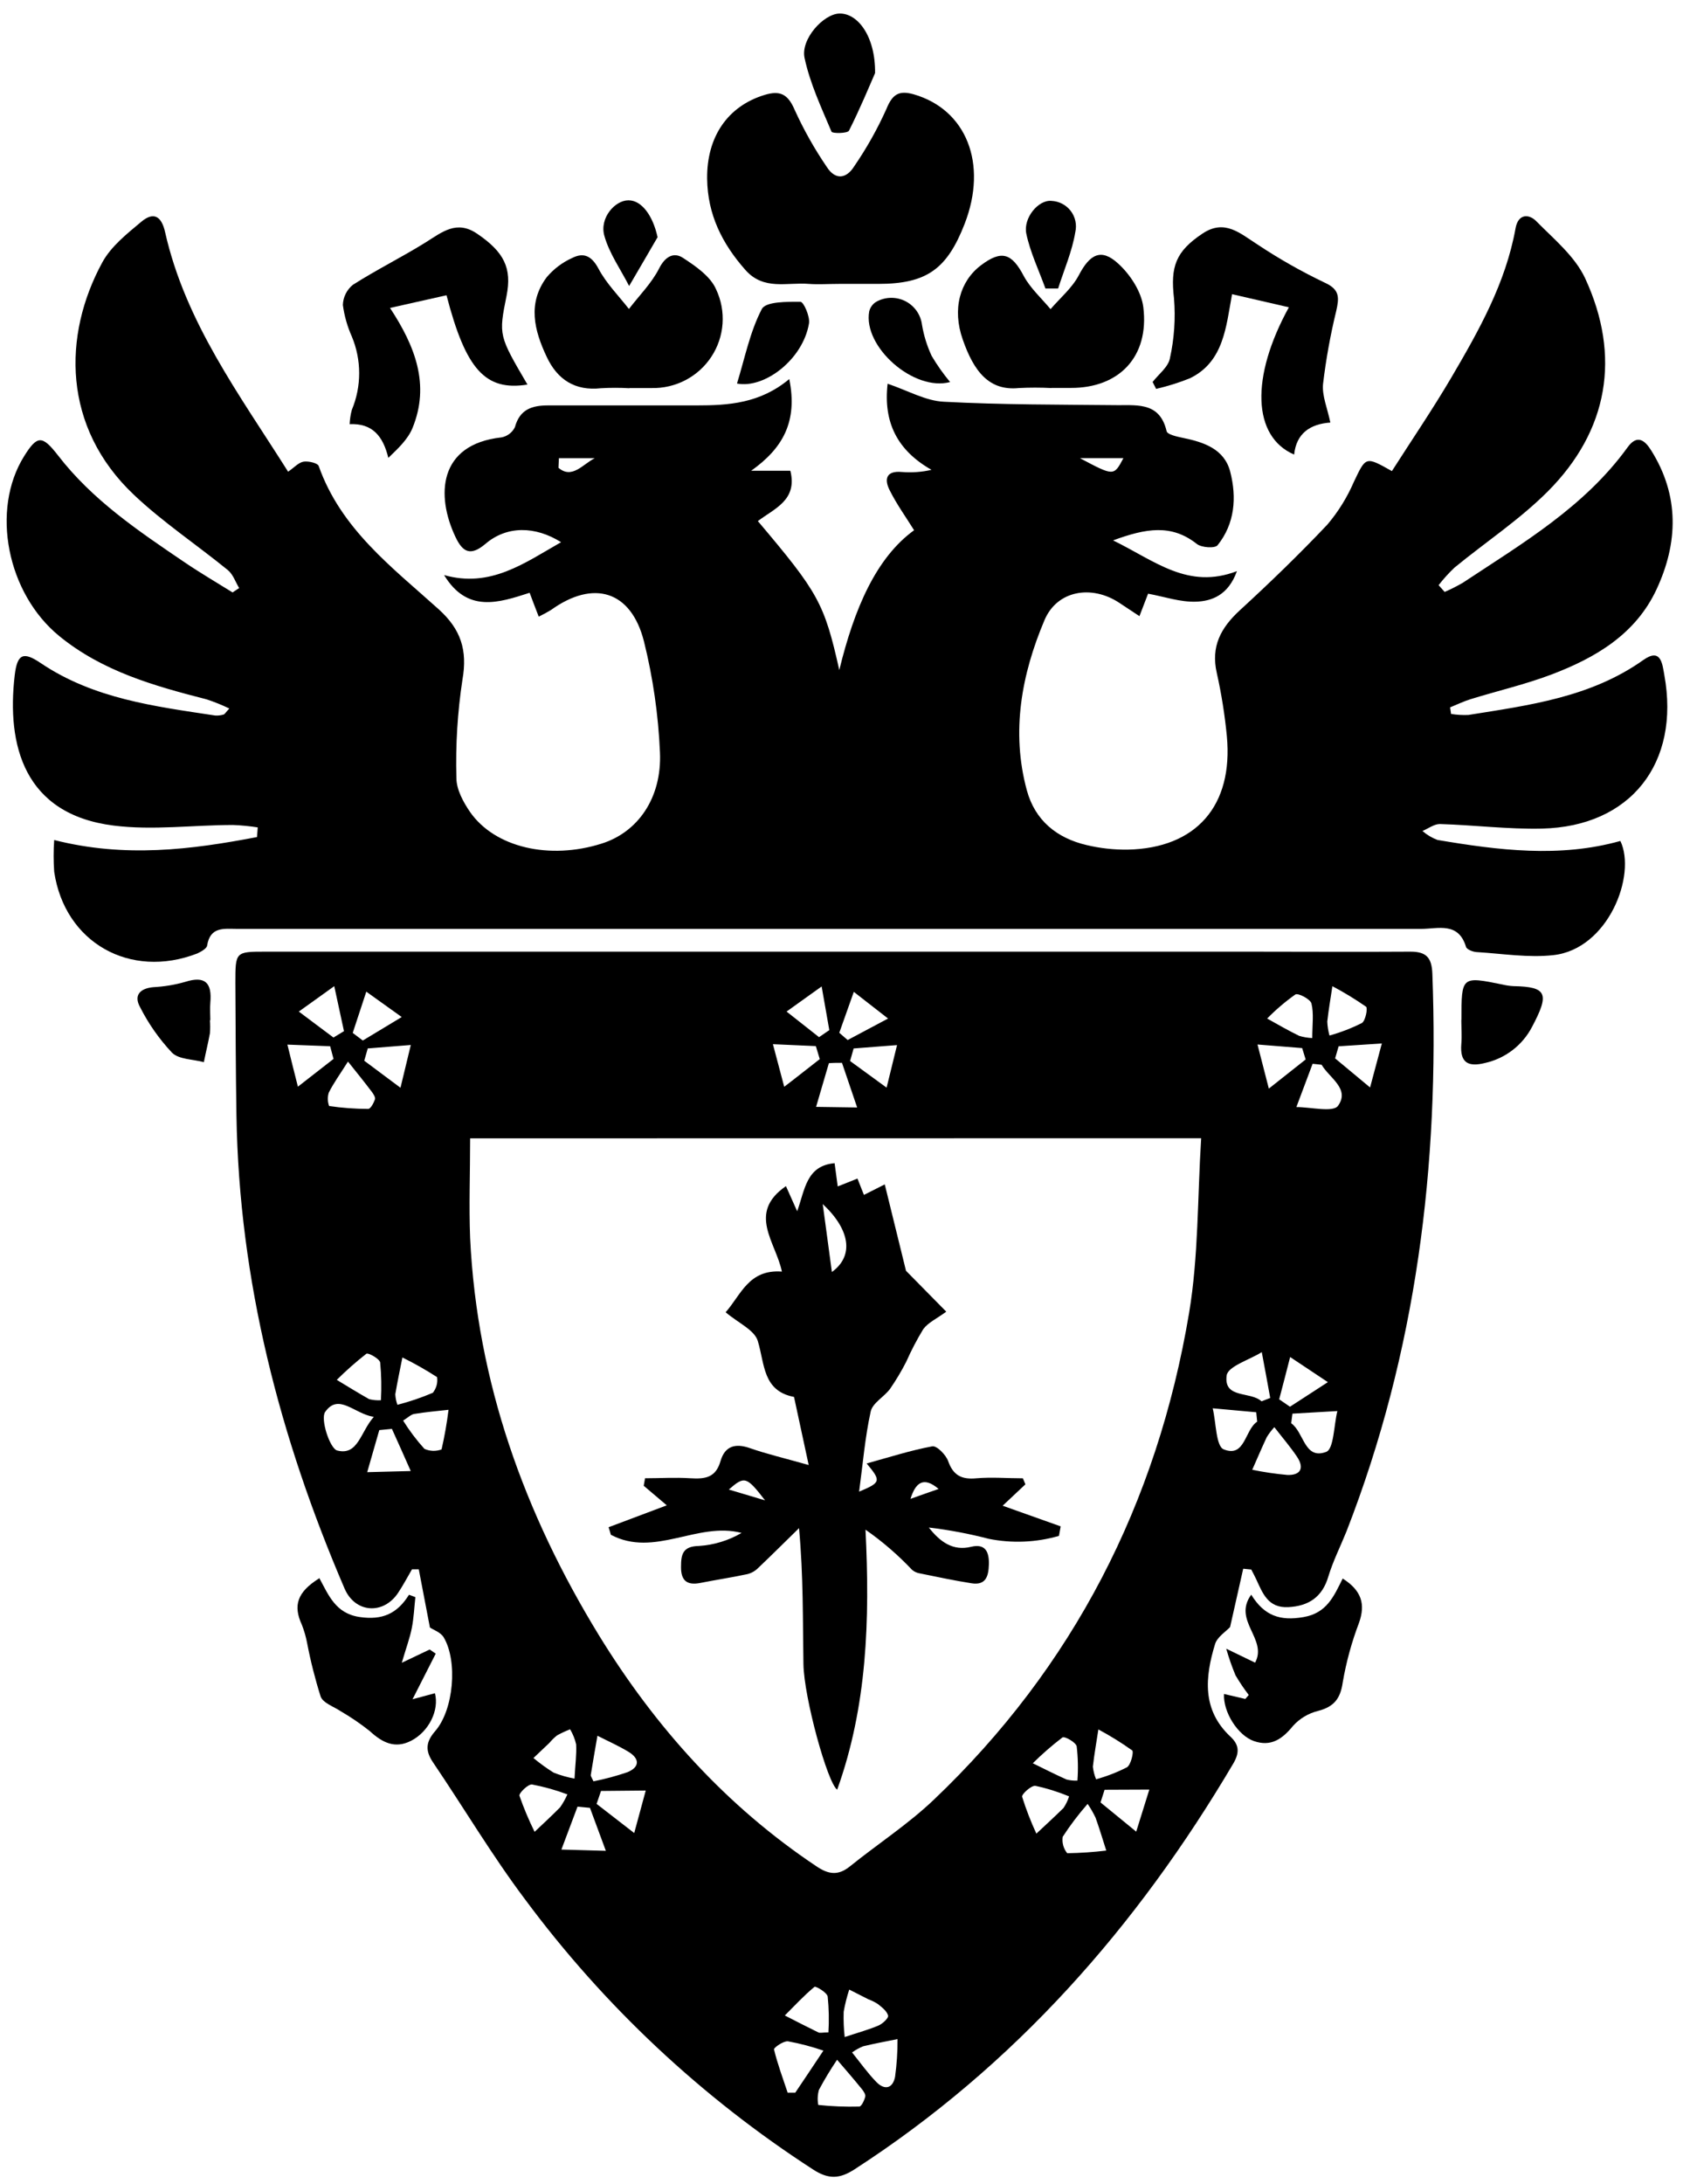 <svg width="91" height="118" viewBox="0 0 91 118" fill="none" xmlns="http://www.w3.org/2000/svg">
<g clip-path="url(#clip0_909_7707)">
<path d="M29.133 33.329C28.944 32.839 28.807 32.488 28.637 32.03C26.956 32.573 25.265 33.134 24.012 31.073C26.515 31.784 28.36 30.423 30.338 29.296C28.934 28.416 27.4 28.4 26.245 29.39C25.425 30.082 25.008 29.816 24.629 29.017C23.568 26.786 23.689 24.01 27.113 23.634C27.269 23.605 27.417 23.54 27.543 23.444C27.67 23.348 27.771 23.224 27.841 23.082C28.105 22.108 28.777 21.906 29.636 21.906C32.312 21.906 34.982 21.906 37.656 21.906C39.392 21.906 41.096 21.799 42.676 20.481C43.146 22.799 42.313 24.231 40.616 25.436H42.734C43.133 27.036 41.86 27.481 40.978 28.157C44.242 32.017 44.569 32.582 45.381 36.206C46.188 32.881 47.376 30.134 49.425 28.65C48.975 27.929 48.489 27.254 48.12 26.52C47.794 25.903 47.901 25.419 48.773 25.504C49.307 25.546 49.844 25.507 50.366 25.387C48.518 24.335 47.754 22.825 47.993 20.734C49.093 21.104 50.056 21.666 51.044 21.708C54.181 21.874 57.324 21.861 60.468 21.893C61.584 21.893 62.723 21.776 63.079 23.299C63.121 23.484 63.653 23.595 63.976 23.663C65.099 23.893 66.206 24.264 66.519 25.494C66.875 26.877 66.77 28.296 65.834 29.462C65.687 29.64 64.965 29.592 64.711 29.39C63.34 28.306 61.959 28.546 60.184 29.199C62.449 30.303 64.225 31.875 66.881 30.861C66.415 32.16 65.52 32.485 64.659 32.511C63.797 32.537 62.981 32.245 62.077 32.079L61.61 33.293L60.51 32.566C59.028 31.592 57.161 31.891 56.476 33.508C55.239 36.43 54.661 39.524 55.519 42.694C55.963 44.337 57.151 45.291 58.761 45.664C59.486 45.836 60.231 45.918 60.977 45.908C64.678 45.833 66.689 43.538 66.336 39.778C66.225 38.628 66.043 37.486 65.791 36.359C65.465 34.927 66.013 33.923 67.025 32.988C68.657 31.491 70.247 29.956 71.768 28.348C72.359 27.653 72.843 26.873 73.204 26.036C73.857 24.669 73.827 24.647 75.26 25.455C76.327 23.786 77.457 22.127 78.472 20.403C79.957 17.87 81.409 15.308 81.945 12.341C82.085 11.542 82.666 11.552 83.058 11.944C84.017 12.918 85.147 13.841 85.705 15.029C87.663 19.25 86.962 23.276 83.684 26.559C82.157 28.085 80.326 29.293 78.648 30.667C78.337 30.961 78.049 31.279 77.786 31.618L78.113 31.985C78.448 31.839 78.775 31.674 79.092 31.491C82.31 29.361 85.669 27.4 88.009 24.163C88.535 23.439 88.953 23.815 89.282 24.341C90.813 26.783 90.741 29.335 89.566 31.852C88.43 34.281 86.266 35.54 83.906 36.44C82.477 36.982 80.969 37.329 79.51 37.781C79.131 37.898 78.775 38.073 78.407 38.222C78.423 38.339 78.442 38.456 78.459 38.576C78.767 38.627 79.08 38.645 79.392 38.632C82.692 38.105 86.018 37.677 88.858 35.66C89.808 34.988 89.883 35.868 89.99 36.472C90.859 41.239 88.166 44.664 83.374 44.772C81.537 44.814 79.696 44.58 77.852 44.525C77.542 44.525 77.225 44.772 76.912 44.901C77.151 45.109 77.427 45.273 77.724 45.385C81.024 45.944 84.331 46.359 87.614 45.44C88.496 47.282 86.962 51.285 83.985 51.61C82.64 51.759 81.253 51.532 79.888 51.447C79.67 51.447 79.317 51.314 79.268 51.165C78.857 49.795 77.757 50.191 76.846 50.191C55.506 50.191 34.167 50.191 12.83 50.191C12.131 50.191 11.364 50.045 11.198 51.097C11.171 51.259 10.871 51.421 10.675 51.516C7.033 52.931 3.495 50.928 2.93 47.103C2.89 46.532 2.89 45.959 2.93 45.389C6.765 46.363 10.333 45.911 13.897 45.229L13.936 44.707C13.493 44.638 13.046 44.594 12.598 44.577C10.444 44.577 8.263 44.876 6.148 44.609C1.291 44.002 0.355 40.258 0.795 36.492C0.932 35.313 1.268 35.193 2.222 35.842C5.078 37.758 8.364 38.167 11.632 38.661C11.786 38.672 11.941 38.654 12.089 38.609C12.151 38.593 12.193 38.505 12.399 38.284C12 38.091 11.589 37.925 11.168 37.787C8.338 37.063 5.544 36.277 3.207 34.371C0.377 32.059 -0.51 27.553 1.304 24.65C2.019 23.504 2.284 23.517 3.132 24.601C5.002 27.03 7.503 28.702 9.987 30.387C10.832 30.959 11.713 31.475 12.575 32.011L12.931 31.774C12.732 31.449 12.604 31.034 12.314 30.8C10.633 29.43 8.812 28.222 7.242 26.738C3.37 23.082 3.38 18.123 5.535 14.172C6.008 13.308 6.866 12.63 7.643 11.98C8.273 11.454 8.723 11.626 8.929 12.552C10.029 17.422 12.944 21.319 15.578 25.488C15.921 25.251 16.152 24.984 16.417 24.945C16.681 24.906 17.174 25.017 17.233 25.182C18.44 28.595 21.212 30.66 23.725 32.926C24.91 33.998 25.288 35.118 25.004 36.729C24.737 38.485 24.628 40.262 24.678 42.038C24.678 42.658 25.047 43.336 25.419 43.879C26.76 45.794 29.708 46.476 32.528 45.583C34.486 44.97 35.792 43.119 35.684 40.654C35.597 38.632 35.308 36.623 34.819 34.657C34.124 31.913 32.09 31.309 29.793 32.959C29.581 33.088 29.363 33.206 29.14 33.313M30.22 24.76L30.197 25.277C30.932 25.907 31.523 25.075 32.156 24.76H30.22ZM60.742 24.757H58.395C60.226 25.731 60.226 25.731 60.742 24.757Z" fill="black"/>
<path d="M67.219 84.771C66.987 85.81 66.752 86.849 66.511 87.914C66.282 88.164 65.812 88.45 65.695 88.846C65.156 90.619 64.983 92.385 66.52 93.827C67.004 94.275 67.033 94.69 66.687 95.285C61.465 104.129 54.842 111.633 46.212 117.212C45.409 117.734 44.808 117.767 43.983 117.238C37.944 113.338 32.661 108.389 28.387 102.626C26.605 100.256 25.081 97.687 23.413 95.226C22.985 94.593 23.021 94.122 23.53 93.538C24.532 92.388 24.758 89.761 23.991 88.472C23.824 88.193 23.419 88.06 23.246 87.94C23.031 86.833 22.838 85.813 22.643 84.794H22.277C22.029 85.219 21.8 85.657 21.526 86.066C20.73 87.264 19.199 87.164 18.628 85.829C15.126 77.679 12.929 69.218 12.785 60.276C12.746 57.882 12.74 55.493 12.727 53.103C12.727 51.431 12.727 51.421 14.359 51.421H67.539C70.444 51.421 73.355 51.44 76.264 51.421C77.125 51.421 77.416 51.746 77.448 52.616C77.834 62.967 76.584 73.056 72.804 82.748C72.477 83.56 72.079 84.346 71.825 85.18C71.498 86.303 70.747 86.784 69.657 86.839C68.567 86.894 68.277 86.099 67.921 85.329C67.839 85.151 67.745 84.979 67.656 84.807L67.226 84.764M25.42 61.509C25.42 63.409 25.352 65.159 25.42 66.899C25.796 74.692 28.358 81.777 32.366 88.33C35.431 93.327 39.273 97.597 44.156 100.85C44.808 101.288 45.324 101.353 45.951 100.85C47.456 99.636 49.094 98.577 50.491 97.246C58.031 90.076 62.568 81.225 64.294 70.945C64.807 67.874 64.745 64.708 64.947 61.503L25.42 61.509ZM45.259 111.299C44.905 111.823 44.578 112.365 44.28 112.922C44.205 113.188 44.193 113.467 44.244 113.737C44.979 113.815 45.718 113.844 46.457 113.825C46.578 113.825 46.731 113.5 46.783 113.292C46.816 113.179 46.695 112.994 46.6 112.88C46.192 112.374 45.765 111.883 45.262 111.296M69.882 76.384L69.814 76.903C70.512 77.387 70.522 78.897 71.71 78.449C72.122 78.29 72.122 77.01 72.311 76.244L69.882 76.384ZM20.195 76.556C19.144 76.384 18.311 75.257 17.583 76.29C17.312 76.66 17.835 78.28 18.236 78.377C19.366 78.666 19.49 77.364 20.214 76.556M21.49 75.906C22.143 75.738 22.783 75.521 23.403 75.257C23.498 75.139 23.567 75.003 23.607 74.857C23.646 74.711 23.654 74.559 23.632 74.41C23.028 74.021 22.402 73.666 21.758 73.348C21.628 73.997 21.487 74.669 21.373 75.338C21.384 75.534 21.423 75.726 21.49 75.91M42.582 113.075H43C43.477 112.364 43.956 111.656 44.521 110.802C43.896 110.587 43.256 110.418 42.605 110.299C42.357 110.273 41.828 110.649 41.851 110.737C42.041 111.523 42.325 112.286 42.582 113.055M71.459 57.532L70.973 57.48C70.679 58.259 70.386 59.038 70.095 59.818C70.875 59.818 72.089 60.123 72.35 59.746C73.003 58.827 71.877 58.246 71.459 57.532ZM58.808 97.47C58.316 98.03 57.865 98.624 57.46 99.249C57.437 99.406 57.447 99.565 57.489 99.718C57.531 99.87 57.605 100.013 57.705 100.136C58.41 100.125 59.115 100.077 59.816 99.993C59.624 99.399 59.447 98.795 59.235 98.21C59.112 97.953 58.969 97.705 58.808 97.47ZM59.725 96.707C59.653 96.937 59.581 97.165 59.506 97.392L61.435 98.97C61.67 98.213 61.908 97.46 62.144 96.697L59.725 96.707ZM70.953 56.1C70.953 55.373 71.044 54.769 70.911 54.223C70.852 53.986 70.189 53.642 70.039 53.736C69.493 54.123 68.983 54.558 68.515 55.035C69.093 55.359 69.66 55.684 70.245 55.97C70.475 56.04 70.713 56.08 70.953 56.09M68.211 75.718L68.681 75.536C68.534 74.715 68.378 73.887 68.224 73.059C67.572 73.475 66.393 73.822 66.325 74.322C66.155 75.595 67.604 75.16 68.211 75.718ZM18.82 57.353C18.38 58.051 18.034 58.522 17.776 59.042C17.703 59.278 17.71 59.531 17.796 59.762C18.496 59.865 19.203 59.917 19.911 59.918C20.038 59.918 20.208 59.594 20.273 59.405C20.312 59.298 20.191 59.11 20.1 58.99C19.728 58.496 19.339 58.016 18.82 57.366M44.792 109.828C44.832 109.179 44.819 108.527 44.753 107.88C44.714 107.659 44.1 107.299 44.038 107.357C43.467 107.828 42.964 108.377 42.435 108.903C43.039 109.211 43.64 109.523 44.247 109.818C44.335 109.864 44.466 109.818 44.792 109.818M46.068 110.896C46.525 111.464 46.91 112.007 47.374 112.487C47.837 112.968 48.275 112.841 48.396 112.218C48.489 111.542 48.534 110.861 48.529 110.179C47.909 110.305 47.286 110.419 46.669 110.568C46.461 110.654 46.264 110.763 46.081 110.893M70.597 57.246C70.535 57.041 70.47 56.837 70.408 56.632L67.993 56.438C68.198 57.23 68.401 58.025 68.606 58.821L70.597 57.246ZM57.806 97.064C57.217 96.82 56.608 96.629 55.984 96.496C55.762 96.463 55.234 96.95 55.266 97.084C55.479 97.764 55.736 98.43 56.037 99.077C56.526 98.619 57.016 98.171 57.502 97.694C57.633 97.5 57.736 97.287 57.806 97.064ZM32.497 96.772C32.415 97.005 32.337 97.239 32.258 97.47L34.292 99.045C34.497 98.278 34.71 97.515 34.915 96.749L32.497 96.772ZM30.679 96.957C30.058 96.724 29.418 96.545 28.766 96.421C28.55 96.398 28.048 96.895 28.087 97.031C28.319 97.697 28.593 98.348 28.906 98.98C29.366 98.541 29.836 98.113 30.284 97.658C30.438 97.438 30.57 97.203 30.679 96.957ZM68.903 77.114C68.75 77.282 68.612 77.464 68.492 77.657C68.221 78.238 67.97 78.826 67.709 79.416C68.335 79.546 68.968 79.639 69.605 79.696C70.323 79.722 70.542 79.326 70.124 78.705C69.778 78.189 69.367 77.712 68.903 77.114ZM20.596 75.66C20.634 74.981 20.621 74.301 20.557 73.624C20.524 73.416 19.904 73.075 19.806 73.15C19.247 73.588 18.714 74.058 18.21 74.559C18.791 74.91 19.369 75.267 19.96 75.601C20.168 75.652 20.382 75.672 20.596 75.66ZM31.899 97.684L31.227 97.619L30.355 99.938L32.758 100.006C32.474 99.233 32.187 98.457 31.899 97.684ZM59.261 96.142C59.84 95.982 60.401 95.765 60.936 95.492C61.148 95.359 61.315 94.655 61.217 94.58C60.632 94.164 60.022 93.785 59.389 93.447C59.288 94.116 59.167 94.785 59.092 95.457C59.116 95.688 59.173 95.914 59.261 96.129M31.064 96.103C31.103 95.35 31.181 94.804 31.152 94.255C31.087 93.968 30.977 93.693 30.825 93.44C30.586 93.534 30.353 93.642 30.127 93.765C29.972 93.886 29.831 94.023 29.706 94.174L28.844 94.992C29.189 95.279 29.554 95.543 29.934 95.781C30.303 95.927 30.686 96.036 31.077 96.106M19.072 55.811C19.255 55.947 19.437 56.084 19.617 56.223L21.722 54.954L19.806 53.583L19.072 55.811ZM44.325 57.227L44.113 56.525L41.792 56.421C41.995 57.188 42.198 57.955 42.403 58.723C43.056 58.227 43.682 57.723 44.325 57.227ZM72.379 56.538L72.19 57.188C72.82 57.714 73.447 58.236 74.08 58.759L74.716 56.382L72.379 56.535M69.168 75.611L69.749 76.01L71.798 74.682L69.758 73.325C69.563 74.088 69.367 74.848 69.168 75.598M19.881 56.665C19.819 56.886 19.754 57.106 19.695 57.314L21.654 58.775C21.84 58.006 22.029 57.233 22.212 56.464L19.868 56.652M58.256 96.213C58.302 95.597 58.289 94.977 58.217 94.362C58.171 94.142 57.564 93.801 57.447 93.879C56.883 94.31 56.348 94.776 55.844 95.275C56.448 95.57 57.048 95.876 57.665 96.152C57.858 96.201 58.057 96.221 58.256 96.213ZM32.085 96.252C32.708 96.129 33.322 95.964 33.923 95.759C34.599 95.483 34.595 95.022 33.975 94.651C33.437 94.327 32.862 94.073 32.304 93.788C32.18 94.496 32.056 95.207 31.942 95.918C31.942 95.98 32.001 96.057 32.085 96.243M21.797 76.76C22.135 77.302 22.521 77.813 22.949 78.287C23.094 78.352 23.251 78.388 23.41 78.394C23.569 78.398 23.728 78.372 23.876 78.316C24.038 77.609 24.163 76.895 24.252 76.176C23.632 76.244 23.011 76.299 22.398 76.4C22.228 76.426 22.071 76.585 21.797 76.76ZM45.526 57.428C45.288 57.428 45.053 57.428 44.818 57.447C44.587 58.233 44.358 59.019 44.126 59.808L46.346 59.84C46.072 59.035 45.798 58.231 45.526 57.428ZM45.673 110.068C46.424 109.818 46.979 109.669 47.508 109.442C47.726 109.347 48.053 109.039 48.02 108.912C47.958 108.669 47.694 108.467 47.472 108.289C47.31 108.182 47.135 108.095 46.953 108.029C46.61 107.857 46.264 107.675 45.918 107.503C45.79 107.895 45.689 108.295 45.618 108.701C45.603 109.158 45.621 109.615 45.673 110.068ZM18.037 57.227C17.978 56.993 17.913 56.762 17.851 56.532L15.54 56.444C15.727 57.208 15.917 57.966 16.108 58.717L18.037 57.214M67.976 76.816C67.96 76.644 67.94 76.491 67.924 76.309L65.571 76.095C65.757 76.868 65.744 78.144 66.165 78.313C67.327 78.783 67.294 77.27 67.976 76.816ZM21.206 77.205L20.508 77.273C20.29 78.025 20.073 78.782 19.855 79.546L22.209 79.485C21.882 78.731 21.533 77.975 21.193 77.212M18.031 56.061L18.599 55.717C18.422 54.905 18.249 54.093 18.073 53.285C17.436 53.742 16.797 54.204 16.157 54.658C16.78 55.129 17.407 55.593 18.031 56.061ZM46.156 56.652L45.964 57.33L47.939 58.769C48.128 57.999 48.317 57.236 48.503 56.47L46.156 56.652ZM71.874 55.957C72.482 55.788 73.072 55.561 73.636 55.278C73.832 55.161 73.963 54.473 73.865 54.398C73.281 53.991 72.673 53.62 72.043 53.288C71.945 53.937 71.838 54.557 71.766 55.197C71.777 55.454 71.817 55.709 71.887 55.957M45.38 55.804L45.833 56.197L48.017 55.035L46.166 53.593C45.905 54.327 45.644 55.067 45.38 55.804ZM44.286 56.041L44.841 55.661C44.701 54.876 44.564 54.087 44.426 53.301L42.53 54.658L44.286 56.041Z" fill="black"/>
<path d="M45.36 15.34C44.812 15.34 44.257 15.379 43.728 15.34C42.56 15.242 41.296 15.71 40.304 14.587C39.047 13.168 38.258 11.59 38.235 9.658C38.209 7.385 39.354 5.735 41.336 5.131C42.165 4.878 42.596 5.066 42.968 5.937C43.456 7.01 44.036 8.04 44.701 9.015C45.167 9.749 45.768 9.664 46.192 8.979C46.861 8.004 47.441 6.972 47.926 5.894C48.252 5.089 48.605 4.868 49.414 5.099C52.254 5.924 53.419 8.846 52.159 12.093C51.199 14.564 50.083 15.34 47.482 15.34H45.36Z" fill="black"/>
<path d="M28.524 20.779C26.239 21.146 25.185 19.961 24.143 15.954L21.088 16.639C22.456 18.717 23.259 20.799 22.302 23.133C22.054 23.734 21.539 24.221 20.997 24.741C20.706 23.546 20.125 22.864 18.905 22.919C18.916 22.657 18.956 22.396 19.025 22.143C19.552 20.877 19.552 19.454 19.025 18.188C18.782 17.645 18.618 17.07 18.539 16.48C18.545 16.27 18.596 16.064 18.69 15.876C18.783 15.687 18.917 15.521 19.081 15.389C20.364 14.571 21.731 13.896 23.02 13.094C23.908 12.538 24.692 11.876 25.795 12.626C27.254 13.616 27.691 14.483 27.388 15.993C26.96 18.12 26.96 18.12 28.527 20.792" fill="black"/>
<path d="M62.316 20.646C62.643 20.224 63.165 19.835 63.256 19.367C63.492 18.302 63.567 17.207 63.478 16.12C63.282 14.415 63.56 13.591 65.025 12.617C66.227 11.818 67.056 12.617 67.993 13.211C69.162 13.988 70.386 14.682 71.655 15.286C72.458 15.656 72.405 16.104 72.252 16.795C71.934 18.097 71.696 19.417 71.537 20.747C71.475 21.377 71.769 22.046 71.932 22.832C70.845 22.91 70.094 23.41 69.974 24.562C67.718 23.588 67.611 20.38 69.69 16.604L66.618 15.896C66.292 17.653 66.174 19.552 64.334 20.442C63.742 20.679 63.133 20.87 62.512 21.013C62.447 20.89 62.385 20.763 62.32 20.637" fill="black"/>
<path d="M34.026 20.977C33.516 20.948 33.005 20.948 32.495 20.977C31.095 21.133 30.135 20.513 29.558 19.276C28.885 17.854 28.513 16.383 29.558 14.983C29.935 14.533 30.41 14.175 30.948 13.935C31.549 13.633 31.986 13.815 32.358 14.513C32.779 15.311 33.445 15.974 34.006 16.695C34.561 15.97 35.23 15.308 35.638 14.506C35.965 13.857 36.431 13.61 36.924 13.931C37.613 14.38 38.422 14.935 38.723 15.643C38.995 16.22 39.113 16.857 39.068 17.493C39.023 18.129 38.815 18.743 38.464 19.276C38.113 19.81 37.631 20.245 37.063 20.541C36.495 20.837 35.861 20.984 35.221 20.968H34.039" fill="black"/>
<path d="M56.849 20.968C56.261 20.937 55.671 20.937 55.083 20.968C53.49 21.127 52.661 20.088 52.054 18.341C51.477 16.695 51.901 15.201 53.033 14.34C54.166 13.48 54.714 13.691 55.361 14.925C55.713 15.574 56.314 16.117 56.803 16.704C57.322 16.1 57.969 15.561 58.331 14.873C58.925 13.736 59.539 13.392 60.465 14.246C61.118 14.841 61.719 15.766 61.82 16.604C62.147 19.273 60.514 20.968 57.903 20.961H56.843L56.849 20.968Z" fill="black"/>
<path d="M17.263 85.264C17.766 86.186 18.141 87.186 19.453 87.374C20.664 87.55 21.471 87.202 22.114 86.17L22.46 86.299C22.398 86.852 22.375 87.41 22.27 87.952C22.166 88.494 21.963 89.03 21.725 89.845L23.233 89.128L23.56 89.352C23.178 90.108 22.793 90.865 22.306 91.816L23.517 91.491C23.759 92.404 23.191 93.566 22.228 94.06C21.363 94.505 20.674 94.164 20.002 93.543C19.503 93.146 18.977 92.786 18.425 92.466C18.047 92.212 17.472 92.024 17.338 91.673C17.037 90.721 16.791 89.751 16.604 88.77C16.541 88.438 16.447 88.112 16.323 87.796C15.84 86.748 16.069 86.03 17.247 85.29" fill="black"/>
<path d="M66.182 91.531L67.334 91.8C67.396 91.728 67.461 91.657 67.52 91.586C67.26 91.247 67.022 90.892 66.805 90.524C66.609 90.055 66.441 89.575 66.303 89.085L67.863 89.839C68.558 88.563 66.632 87.566 67.654 86.166C68.365 87.319 69.227 87.595 70.481 87.377C71.734 87.16 72.112 86.274 72.599 85.293C73.621 85.942 73.842 86.676 73.48 87.692C73.084 88.732 72.79 89.808 72.602 90.904C72.475 91.8 72.116 92.225 71.27 92.446C70.746 92.575 70.273 92.858 69.913 93.258C69.328 93.975 68.715 94.398 67.791 94.073C66.939 93.771 66.133 92.527 66.182 91.531Z" fill="black"/>
<path d="M47.315 3.95C47.015 4.635 46.505 5.872 45.905 7.06C45.827 7.213 45.004 7.223 44.958 7.112C44.41 5.813 43.8 4.515 43.503 3.135C43.281 2.118 44.524 0.755 45.383 0.732C46.385 0.703 47.341 1.979 47.315 3.95Z" fill="black"/>
<path d="M79.02 55.106C79.02 52.745 79.02 52.745 81.25 53.2C81.44 53.245 81.635 53.274 81.831 53.284C83.658 53.317 83.789 53.693 82.836 55.489C82.581 55.979 82.221 56.407 81.782 56.743C81.342 57.08 80.834 57.317 80.293 57.437C79.396 57.661 78.929 57.437 79.014 56.408C79.05 55.976 79.014 55.534 79.014 55.109" fill="black"/>
<path d="M11.349 55.129C11.37 55.365 11.37 55.603 11.349 55.84C11.254 56.359 11.124 56.876 11.023 57.392C10.438 57.233 9.678 57.252 9.299 56.879C8.611 56.146 8.03 55.32 7.576 54.424C7.214 53.775 7.576 53.405 8.291 53.34C8.874 53.31 9.453 53.215 10.014 53.054C11.095 52.71 11.47 53.109 11.372 54.178C11.346 54.502 11.372 54.827 11.372 55.129H11.349Z" fill="black"/>
<path d="M39.852 20.714C40.269 19.366 40.547 17.934 41.19 16.701C41.402 16.288 42.557 16.304 43.282 16.308C43.452 16.308 43.804 17.103 43.742 17.477C43.416 19.425 41.333 21.012 39.852 20.724" fill="black"/>
<path d="M51.372 20.643C49.414 21.172 46.652 18.74 46.998 16.828C47.024 16.718 47.072 16.615 47.139 16.525C47.205 16.435 47.29 16.359 47.387 16.302C47.625 16.17 47.892 16.098 48.164 16.093C48.437 16.088 48.706 16.149 48.95 16.271C49.193 16.394 49.402 16.574 49.559 16.795C49.716 17.017 49.817 17.273 49.851 17.542C49.948 18.124 50.124 18.691 50.373 19.227C50.667 19.725 51.001 20.199 51.372 20.643Z" fill="black"/>
<path d="M35.564 12.801C35.052 13.687 34.533 14.57 34.017 15.454C33.554 14.548 32.943 13.694 32.676 12.736C32.408 11.778 33.25 10.823 33.981 10.823C34.712 10.823 35.307 11.681 35.551 12.801" fill="black"/>
<path d="M56.521 15.573C56.168 14.599 55.702 13.625 55.493 12.628C55.316 11.781 56.145 10.781 56.857 10.855C57.059 10.865 57.257 10.918 57.436 11.011C57.615 11.105 57.771 11.236 57.894 11.396C58.017 11.556 58.102 11.741 58.145 11.938C58.188 12.134 58.188 12.338 58.143 12.534C57.973 13.58 57.533 14.577 57.213 15.59H56.521" fill="black"/>
<path d="M36.05 81.336L34.806 80.281C34.829 80.144 34.855 80.011 34.878 79.875C35.694 79.875 36.51 79.823 37.326 79.875C38.142 79.927 38.703 79.836 38.958 78.949C39.193 78.134 39.757 77.975 40.528 78.241C41.458 78.566 42.408 78.787 43.726 79.16C43.433 77.796 43.181 76.641 42.933 75.481C41.236 75.157 41.353 73.705 40.975 72.462C40.799 71.864 39.921 71.488 39.235 70.906C40.061 69.975 40.479 68.572 42.277 68.708C41.951 67.12 40.391 65.542 42.496 64.091C42.688 64.516 42.848 64.88 43.103 65.448C43.524 64.292 43.589 62.987 45.127 62.851C45.182 63.257 45.231 63.627 45.296 64.107L46.364 63.682C46.488 64.007 46.599 64.273 46.713 64.565L47.839 63.997C48.218 65.539 48.57 66.971 48.988 68.666L51.165 70.874C50.636 71.26 50.186 71.462 49.922 71.816C49.576 72.385 49.267 72.976 48.998 73.585C48.738 74.093 48.444 74.583 48.12 75.053C47.793 75.488 47.176 75.809 47.078 76.274C46.772 77.657 46.657 79.086 46.452 80.599C47.63 80.105 47.656 80.027 46.86 79.076C48.107 78.732 49.246 78.365 50.411 78.15C50.653 78.108 51.142 78.605 51.266 78.946C51.544 79.735 52.01 79.949 52.784 79.878C53.62 79.806 54.465 79.878 55.307 79.878L55.444 80.203L54.214 81.359L57.35 82.475C57.318 82.644 57.288 82.816 57.259 82.989C56.025 83.346 54.723 83.401 53.463 83.148C52.398 82.871 51.315 82.667 50.222 82.537C50.832 83.316 51.527 83.82 52.507 83.579C53.283 83.391 53.486 83.859 53.469 84.524C53.453 85.19 53.293 85.671 52.529 85.55C51.596 85.404 50.675 85.206 49.748 85.018C49.59 84.995 49.44 84.929 49.318 84.826C48.555 84.018 47.71 83.29 46.798 82.654C47.039 87.525 46.889 92.187 45.267 96.701C44.748 96.353 43.472 91.739 43.442 89.921C43.403 87.55 43.442 85.183 43.204 82.57C42.467 83.29 41.735 84.021 40.985 84.732C40.825 84.891 40.624 85.004 40.404 85.057C39.558 85.239 38.703 85.365 37.855 85.534C37.146 85.671 36.816 85.404 36.823 84.664C36.823 83.992 36.911 83.55 37.786 83.534C38.601 83.482 39.392 83.241 40.097 82.829C37.701 82.206 35.397 84.18 33.03 82.93C32.991 82.794 32.952 82.657 32.906 82.521L36.043 81.342M44.98 68.731C46.194 67.851 45.959 66.432 44.484 65.058C44.65 66.299 44.81 67.442 44.98 68.731ZM41.367 81.07C40.364 79.771 40.257 79.742 39.408 80.485L41.367 81.07ZM50.751 80.453C49.905 79.732 49.491 80.157 49.23 80.988C49.735 80.806 50.241 80.631 50.751 80.453Z" fill="black"/>
</g>
<defs>
<clipPath id="clip0_909_7707">
<rect width="91" height="118" fill="white"/>
</clipPath>
</defs>
</svg>
